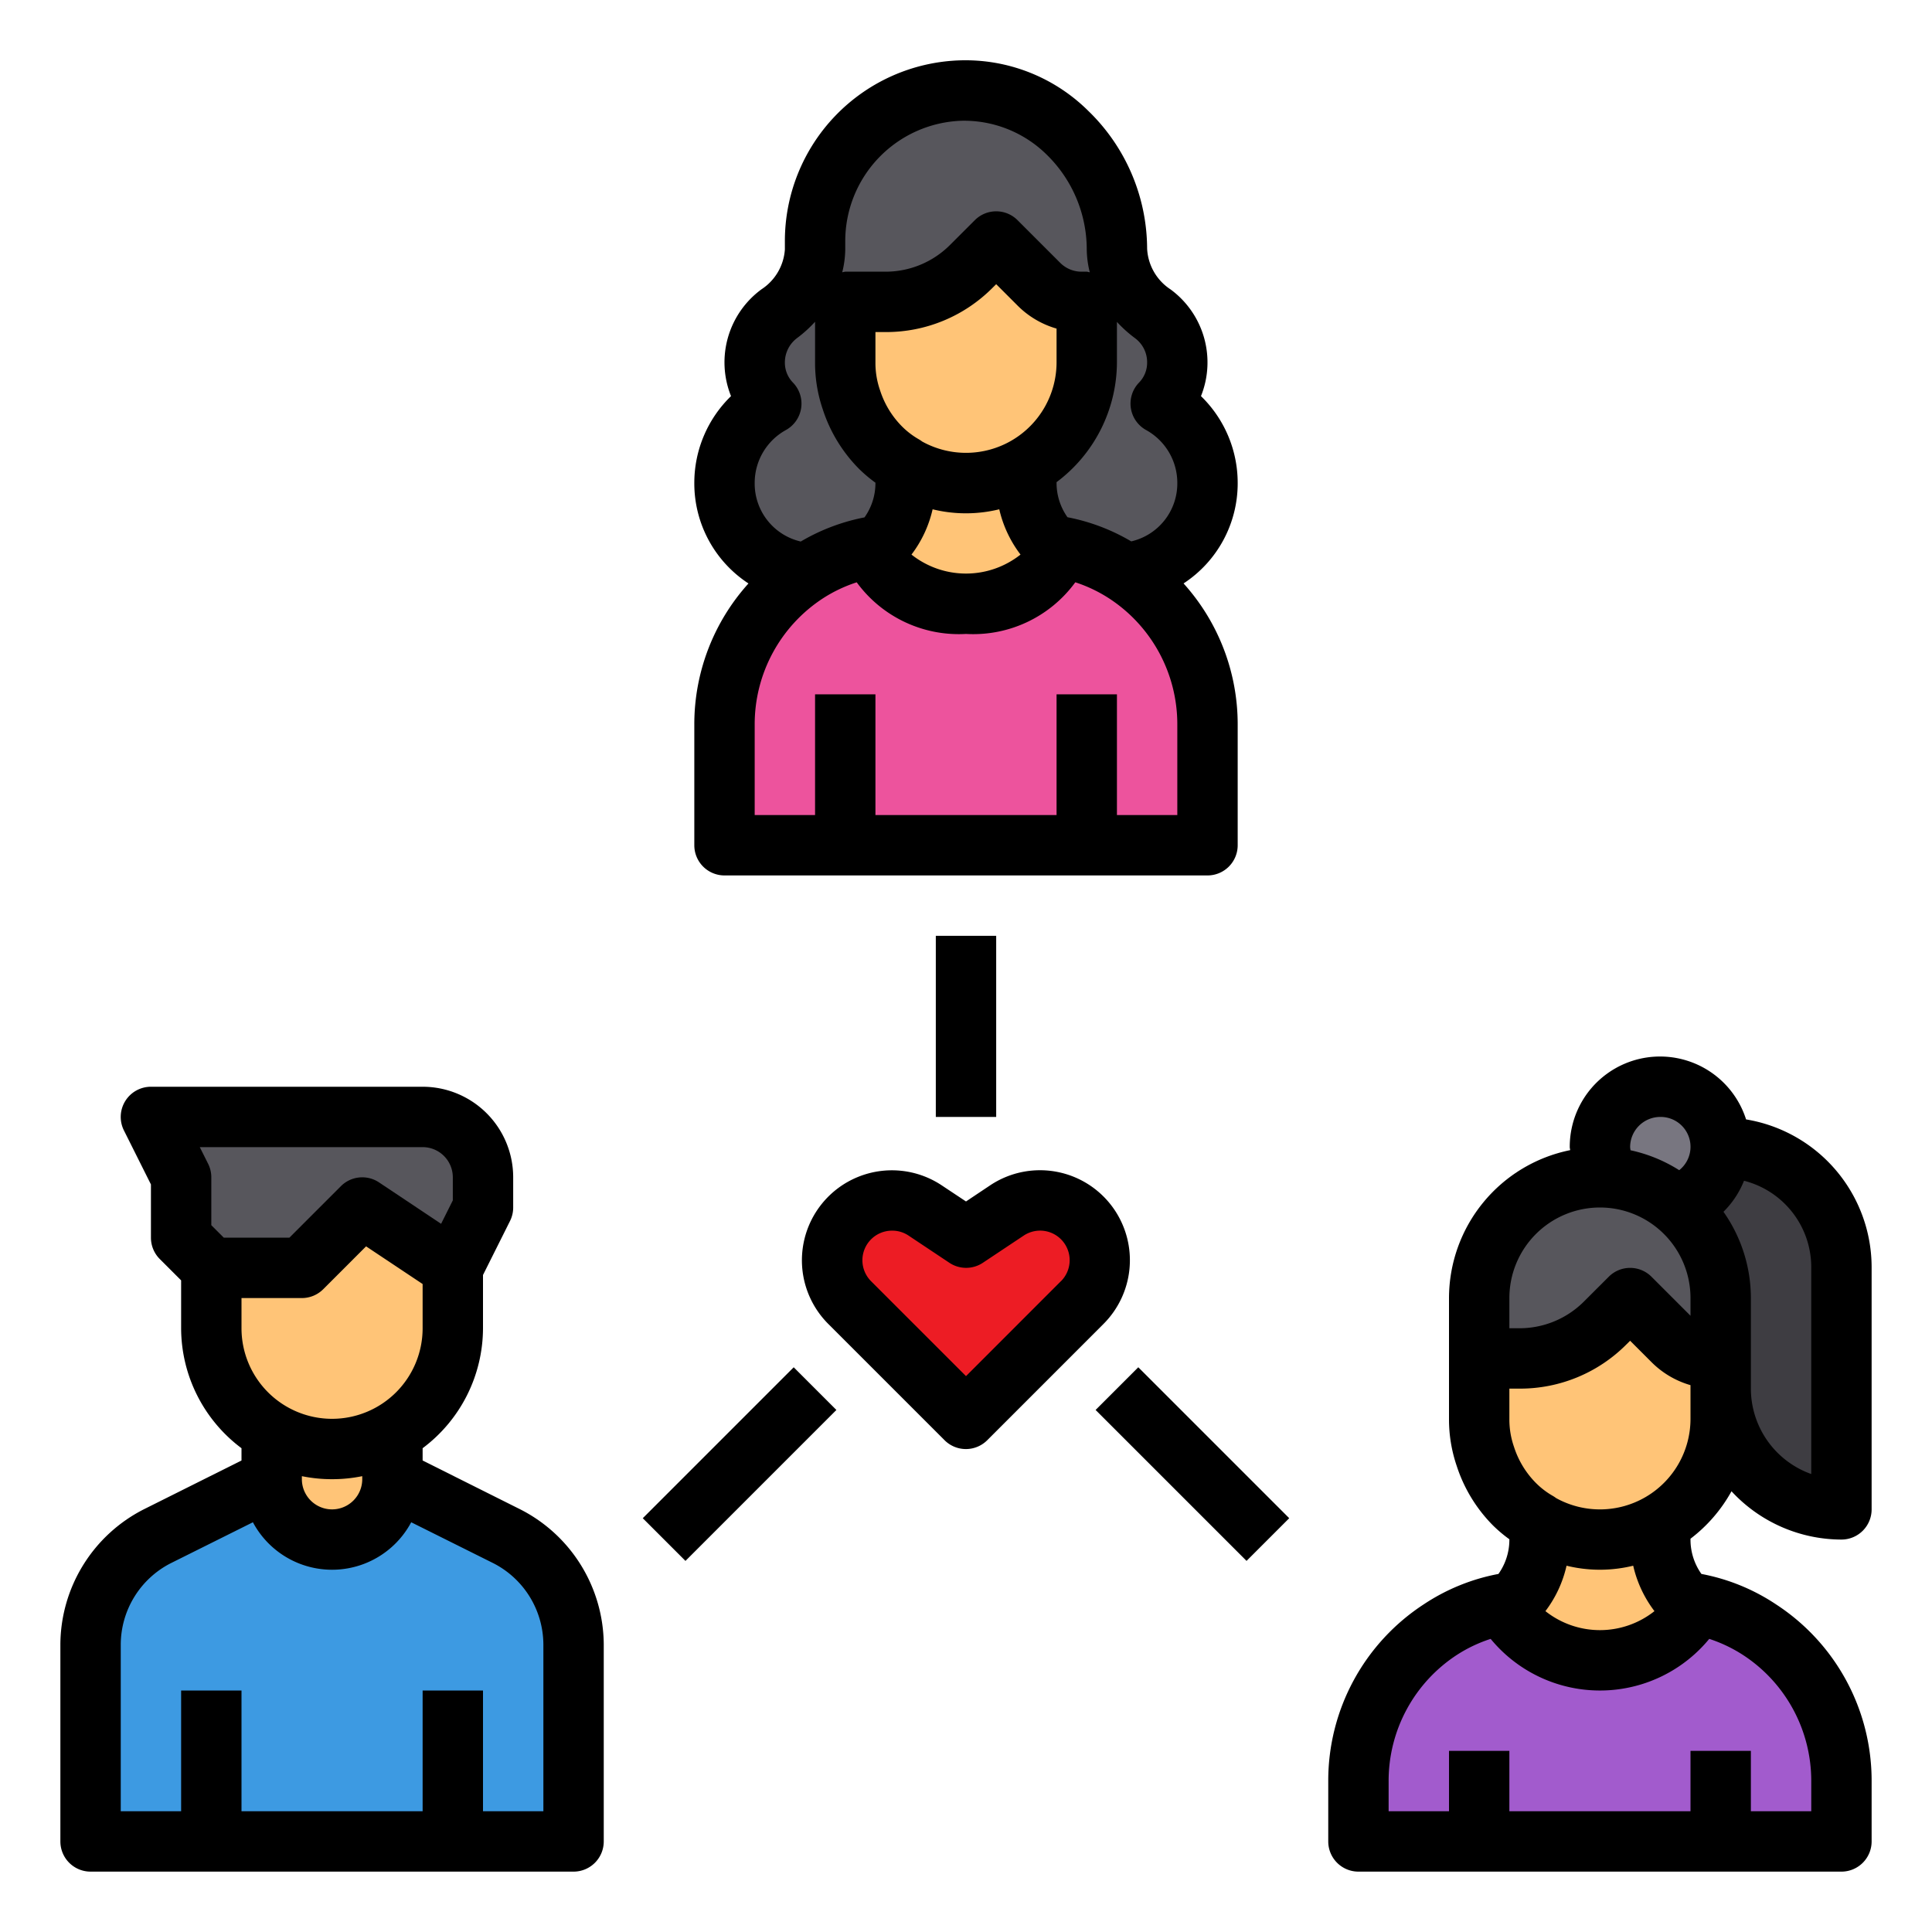 <?xml version="1.0"?>
<svg xmlns="http://www.w3.org/2000/svg" viewBox="0 0 64 64" width="512" height="512"><g id="Business-Connection"><circle cx="55" cy="38" r="2" style="fill:#787680"/><path d="M40,16a2.977,2.977,0,0,1-2.72,2.98c-.68-.45-9.88-.45-10.56,0a3,3,0,0,1-1.17-5.61A1.944,1.944,0,0,1,25,12a1.979,1.979,0,0,1,.82-1.61A2.659,2.659,0,0,0,27,8.26V8a4.99,4.99,0,0,1,4.82-5A5.182,5.182,0,0,1,37,8.24v.03a2.67,2.67,0,0,0,1.19,2.13A1.979,1.979,0,0,1,39,12a1.944,1.944,0,0,1-.55,1.37A2.992,2.992,0,0,1,40,16Z" style="fill:#57565c"/><path d="M49,61H45V59a5.984,5.984,0,0,1,2.72-5.02,5.715,5.715,0,0,1,2.29-.89h5.98a5.715,5.715,0,0,1,2.29.89A5.984,5.984,0,0,1,61,59v2H49Z" style="fill:#a25bcd"/><path d="M61,42v8a4,4,0,0,1-4-4V43a4.025,4.025,0,0,0-1.17-2.83,3.329,3.329,0,0,0-.28-.25A2,2,0,0,0,57,38a3.995,3.995,0,0,1,4,4Z" style="fill:#3e3d42"/><path d="M57,43v2h-.17a2.006,2.006,0,0,1-1.42-.59L54,43l-.83.83A4,4,0,0,1,50.34,45H49V43a4,4,0,0,1,4-4,2.62,2.62,0,0,1,.28.01,3.985,3.985,0,0,1,2.27.91,3.329,3.329,0,0,1,.28.25A4.025,4.025,0,0,1,57,43Z" style="fill:#57565c"/><path d="M55.99,53.09C55.92,54.15,54.61,55,53,55s-2.92-.85-2.99-1.91l.16-.03a2.955,2.955,0,0,0,.79-1.62A2.119,2.119,0,0,0,51,51a2.76,2.76,0,0,0-.06-.57h4.12A2.76,2.76,0,0,0,55,51a2.119,2.119,0,0,0,.04.44,2.955,2.955,0,0,0,.79,1.62Z" style="fill:#ffc477"/><path d="M36,28H24V24a5.984,5.984,0,0,1,2.72-5.02,5.715,5.715,0,0,1,2.29-.89h5.98a5.715,5.715,0,0,1,2.29.89A5.984,5.984,0,0,1,40,24v4Z" style="fill:#ed539d"/><path d="M36.1,40.65a1.988,1.988,0,0,1-.25,2.5L32,47l-3.85-3.85a1.978,1.978,0,0,1,1.4-3.38,1.94,1.94,0,0,1,1.1.33L32,41l1.35-.9A1.983,1.983,0,0,1,36.1,40.65Z" style="fill:#ed1c24"/><path d="M34.99,18.09C34.92,19.15,33.61,20,32,20s-2.92-.85-2.99-1.91l.16-.03a2.955,2.955,0,0,0,.79-1.62A2.119,2.119,0,0,0,30,16a2.76,2.76,0,0,0-.06-.57h4.12A2.76,2.76,0,0,0,34,16a2.119,2.119,0,0,0,.04.44,2.955,2.955,0,0,0,.79,1.62Z" style="fill:#ffc477"/><path d="M15,61H3V54.47a4.02,4.02,0,0,1,2.21-3.58L9,49h4l3.79,1.89A4.02,4.02,0,0,1,19,54.47V61Z" style="fill:#3d9ae2"/><path d="M16,39v1l-1,2-3-2-2,2H7L6,41V39L5,37h9A2.006,2.006,0,0,1,16,39Z" style="fill:#57565c"/><path d="M15,42v2a4,4,0,0,1-8,0V42h3l2-2Z" style="fill:#ffc477"/><path d="M13,47v2a2,2,0,0,1-4,0V47Z" style="fill:#ffc477"/><path d="M13,47.46v1a3.974,3.974,0,0,1-4,0v-1a3.974,3.974,0,0,0,4,0Z" style="fill:#ffb655"/><path d="M34,16a2.119,2.119,0,0,0,.04.44,4,4,0,0,1-4.08,0A2.119,2.119,0,0,0,30,16a2.76,2.76,0,0,0-.06-.57h4.12A2.76,2.76,0,0,0,34,16Z" style="fill:#ffb655"/><path d="M35.83,10a2.006,2.006,0,0,1-1.42-.59L33,8l-.83.83A4,4,0,0,1,29.34,10H28v2a4,4,0,0,0,8,0V10Z" style="fill:#ffc477"/><path d="M55,51a2.119,2.119,0,0,0,.04.44,4,4,0,0,1-4.08,0A2.119,2.119,0,0,0,51,51a2.76,2.76,0,0,0-.06-.57h4.12A2.76,2.76,0,0,0,55,51Z" style="fill:#ffb655"/><path d="M56.83,45a2.006,2.006,0,0,1-1.42-.59L54,43l-.83.83A4,4,0,0,1,50.34,45H49v2a4,4,0,0,0,8,0V45Z" style="fill:#ffc477"/><path d="M24,29H40a1,1,0,0,0,1-1V24a6.969,6.969,0,0,0-1.793-4.673A3.961,3.961,0,0,0,41,16a4.006,4.006,0,0,0-1.216-2.878,3,3,0,0,0-1.008-3.535A1.716,1.716,0,0,1,38,8.24a6.379,6.379,0,0,0-1.946-4.564A5.778,5.778,0,0,0,31.782,2,5.99,5.99,0,0,0,26,8v.265a1.714,1.714,0,0,1-.771,1.316,3,3,0,0,0-1.013,3.541A4.006,4.006,0,0,0,23,16a3.96,3.96,0,0,0,1.794,3.328A6.96,6.96,0,0,0,23,24v4A1,1,0,0,0,24,29Zm15-2H37V23H35v4H29V23H27v4H25V24a4.98,4.98,0,0,1,2.272-4.186,4.73,4.73,0,0,1,1.108-.524A4.186,4.186,0,0,0,32,21a4.186,4.186,0,0,0,3.621-1.711,4.775,4.775,0,0,1,1.112.529A4.975,4.975,0,0,1,39,24Zm-5.194-8.629a2.907,2.907,0,0,1-3.612,0,3.9,3.9,0,0,0,.7-1.5,4.649,4.649,0,0,0,2.208,0A3.926,3.926,0,0,0,33.806,18.371ZM35,12a3,3,0,0,1-4.452,2.626,1.07,1.07,0,0,0-.111-.074,2.624,2.624,0,0,1-.551-.42,2.99,2.99,0,0,1-.732-1.2A2.749,2.749,0,0,1,29,12V11h.343a4.968,4.968,0,0,0,3.535-1.465L33,9.414l.707.707A2.991,2.991,0,0,0,35,10.885Zm3,0a.944.944,0,0,1-.268.674,1,1,0,0,0,.237,1.573A2,2,0,0,1,39,16a1.969,1.969,0,0,1-1.526,1.934,6.606,6.606,0,0,0-2.112-.8A1.958,1.958,0,0,1,35,16c0-.009,0-.019,0-.028A4.979,4.979,0,0,0,37,12V10.664a4.254,4.254,0,0,0,.6.539A.99.99,0,0,1,38,12ZM28,8a3.99,3.99,0,0,1,3.855-4,3.9,3.9,0,0,1,2.81,1.115A4.394,4.394,0,0,1,36,8.273a3.273,3.273,0,0,0,.1.746c-.033,0-.062-.019-.1-.019h-.171a1,1,0,0,1-.708-.293L33.707,7.293a1,1,0,0,0-1.414,0l-.829.828A3.017,3.017,0,0,1,29.343,9H28a.835.835,0,0,0-.1.02,3.255,3.255,0,0,0,.1-.755Zm-1.969,6.247a1,1,0,0,0,.237-1.573A.944.944,0,0,1,26,12a1.009,1.009,0,0,1,.412-.807A4.24,4.24,0,0,0,27,10.659V12a4.768,4.768,0,0,0,.256,1.562,4.97,4.97,0,0,0,1.207,1.976A4.68,4.68,0,0,0,29,15.99V16a1.958,1.958,0,0,1-.362,1.139,6.641,6.641,0,0,0-2.112.8A1.97,1.97,0,0,1,25,16,2,2,0,0,1,26.031,14.247Z"/><path d="M57.358,49.4A4.972,4.972,0,0,0,61,51a1,1,0,0,0,1-1V42a4.968,4.968,0,0,0-4.159-4.918A2.991,2.991,0,0,0,52,38c0,.034.012.066.013.1A5.007,5.007,0,0,0,48,43v4a4.768,4.768,0,0,0,.256,1.562,4.97,4.97,0,0,0,1.207,1.976A4.68,4.68,0,0,0,50,50.99V51a1.958,1.958,0,0,1-.362,1.139,6.7,6.7,0,0,0-2.464,1A6.969,6.969,0,0,0,44,59v2a1,1,0,0,0,1,1H61a1,1,0,0,0,1-1V59a6.969,6.969,0,0,0-3.168-5.854,6.676,6.676,0,0,0-2.47-1.007A1.958,1.958,0,0,1,56,51c0-.009,0-.019,0-.028A5.028,5.028,0,0,0,57.358,49.4ZM56,47a3,3,0,0,1-4.452,2.626,1.07,1.07,0,0,0-.111-.074,2.624,2.624,0,0,1-.551-.42,2.99,2.99,0,0,1-.732-1.2A2.749,2.749,0,0,1,50,47V46h.343a4.968,4.968,0,0,0,3.535-1.465L54,44.414l.707.707A2.991,2.991,0,0,0,56,45.885V47Zm4-5v6.829A3.006,3.006,0,0,1,58,46V43a4.965,4.965,0,0,0-.908-2.858,3.018,3.018,0,0,0,.681-1.028A2.955,2.955,0,0,1,60,42Zm-5-5a.989.989,0,0,1,.626,1.764,4.959,4.959,0,0,0-1.612-.66A.9.9,0,0,1,54,38,1,1,0,0,1,55,37Zm-2,3a3,3,0,0,1,3,3v.586l-1.293-1.293a1,1,0,0,0-1.414,0l-.829.828A3.017,3.017,0,0,1,50.343,44H50V43A3,3,0,0,1,53,40Zm7,19v1H58V58H56v2H50V58H48v2H46V59a4.98,4.98,0,0,1,2.272-4.186,4.73,4.73,0,0,1,1.108-.524,4.687,4.687,0,0,0,7.241,0,4.775,4.775,0,0,1,1.112.529A4.975,4.975,0,0,1,60,59Zm-5.194-5.629a2.907,2.907,0,0,1-3.612,0,3.9,3.9,0,0,0,.7-1.505,4.649,4.649,0,0,0,2.208,0A3.926,3.926,0,0,0,54.806,53.371Z"/><path d="M17.236,50,14,48.381v-.407A4.977,4.977,0,0,0,16,44V42.236l.895-1.789A1,1,0,0,0,17,40V39a3,3,0,0,0-3-3H5a1,1,0,0,0-.895,1.447L5,39.236V41a1,1,0,0,0,.293.707L6,42.414V44a4.977,4.977,0,0,0,2,3.974v.407L4.76,50A5.051,5.051,0,0,0,2,54.47V61a1,1,0,0,0,1,1H19a1,1,0,0,0,1-1V54.47A5.053,5.053,0,0,0,17.236,50ZM11,47a3,3,0,0,1-3-3V43h2a1,1,0,0,0,.707-.293l1.42-1.42L14,42.535V44A3,3,0,0,1,11,47Zm3-9a1,1,0,0,1,1,1v.764l-.388.776-2.057-1.372a1,1,0,0,0-1.262.125L9.586,41H7.414L7,40.586V39a1,1,0,0,0-.105-.447L6.618,38ZM11,49a5,5,0,0,0,1-.1V49a1,1,0,0,1-2,0v-.1A5,5,0,0,0,11,49Zm7,11H16V56H14v4H8V56H6v4H4V54.47a3.037,3.037,0,0,1,1.656-2.686l2.722-1.357a2.972,2.972,0,0,0,5.244,0l2.718,1.355A3.039,3.039,0,0,1,18,54.47Z"/><path d="M36.93,40.093a2.977,2.977,0,0,0-4.132-.826L32,39.8l-.8-.531a2.981,2.981,0,0,0-3.762,4.588l3.852,3.852a1,1,0,0,0,1.414,0l3.852-3.853A2.986,2.986,0,0,0,36.93,40.093ZM35.145,42.44,32,45.586l-3.145-3.145a.981.981,0,0,1,.7-1.674.97.97,0,0,1,.543.164l1.351.9a1,1,0,0,0,1.11,0l1.352-.9a.984.984,0,0,1,.736-.146.981.981,0,0,1,.5,1.655Z"/><rect x="31" y="31" width="2" height="6"/><rect x="20.964" y="47.5" width="7.071" height="2" transform="translate(-27.119 31.529) rotate(-45)"/><rect x="38.5" y="44.964" width="2" height="7.071" transform="translate(-22.725 42.136) rotate(-45)"/></g></svg>

